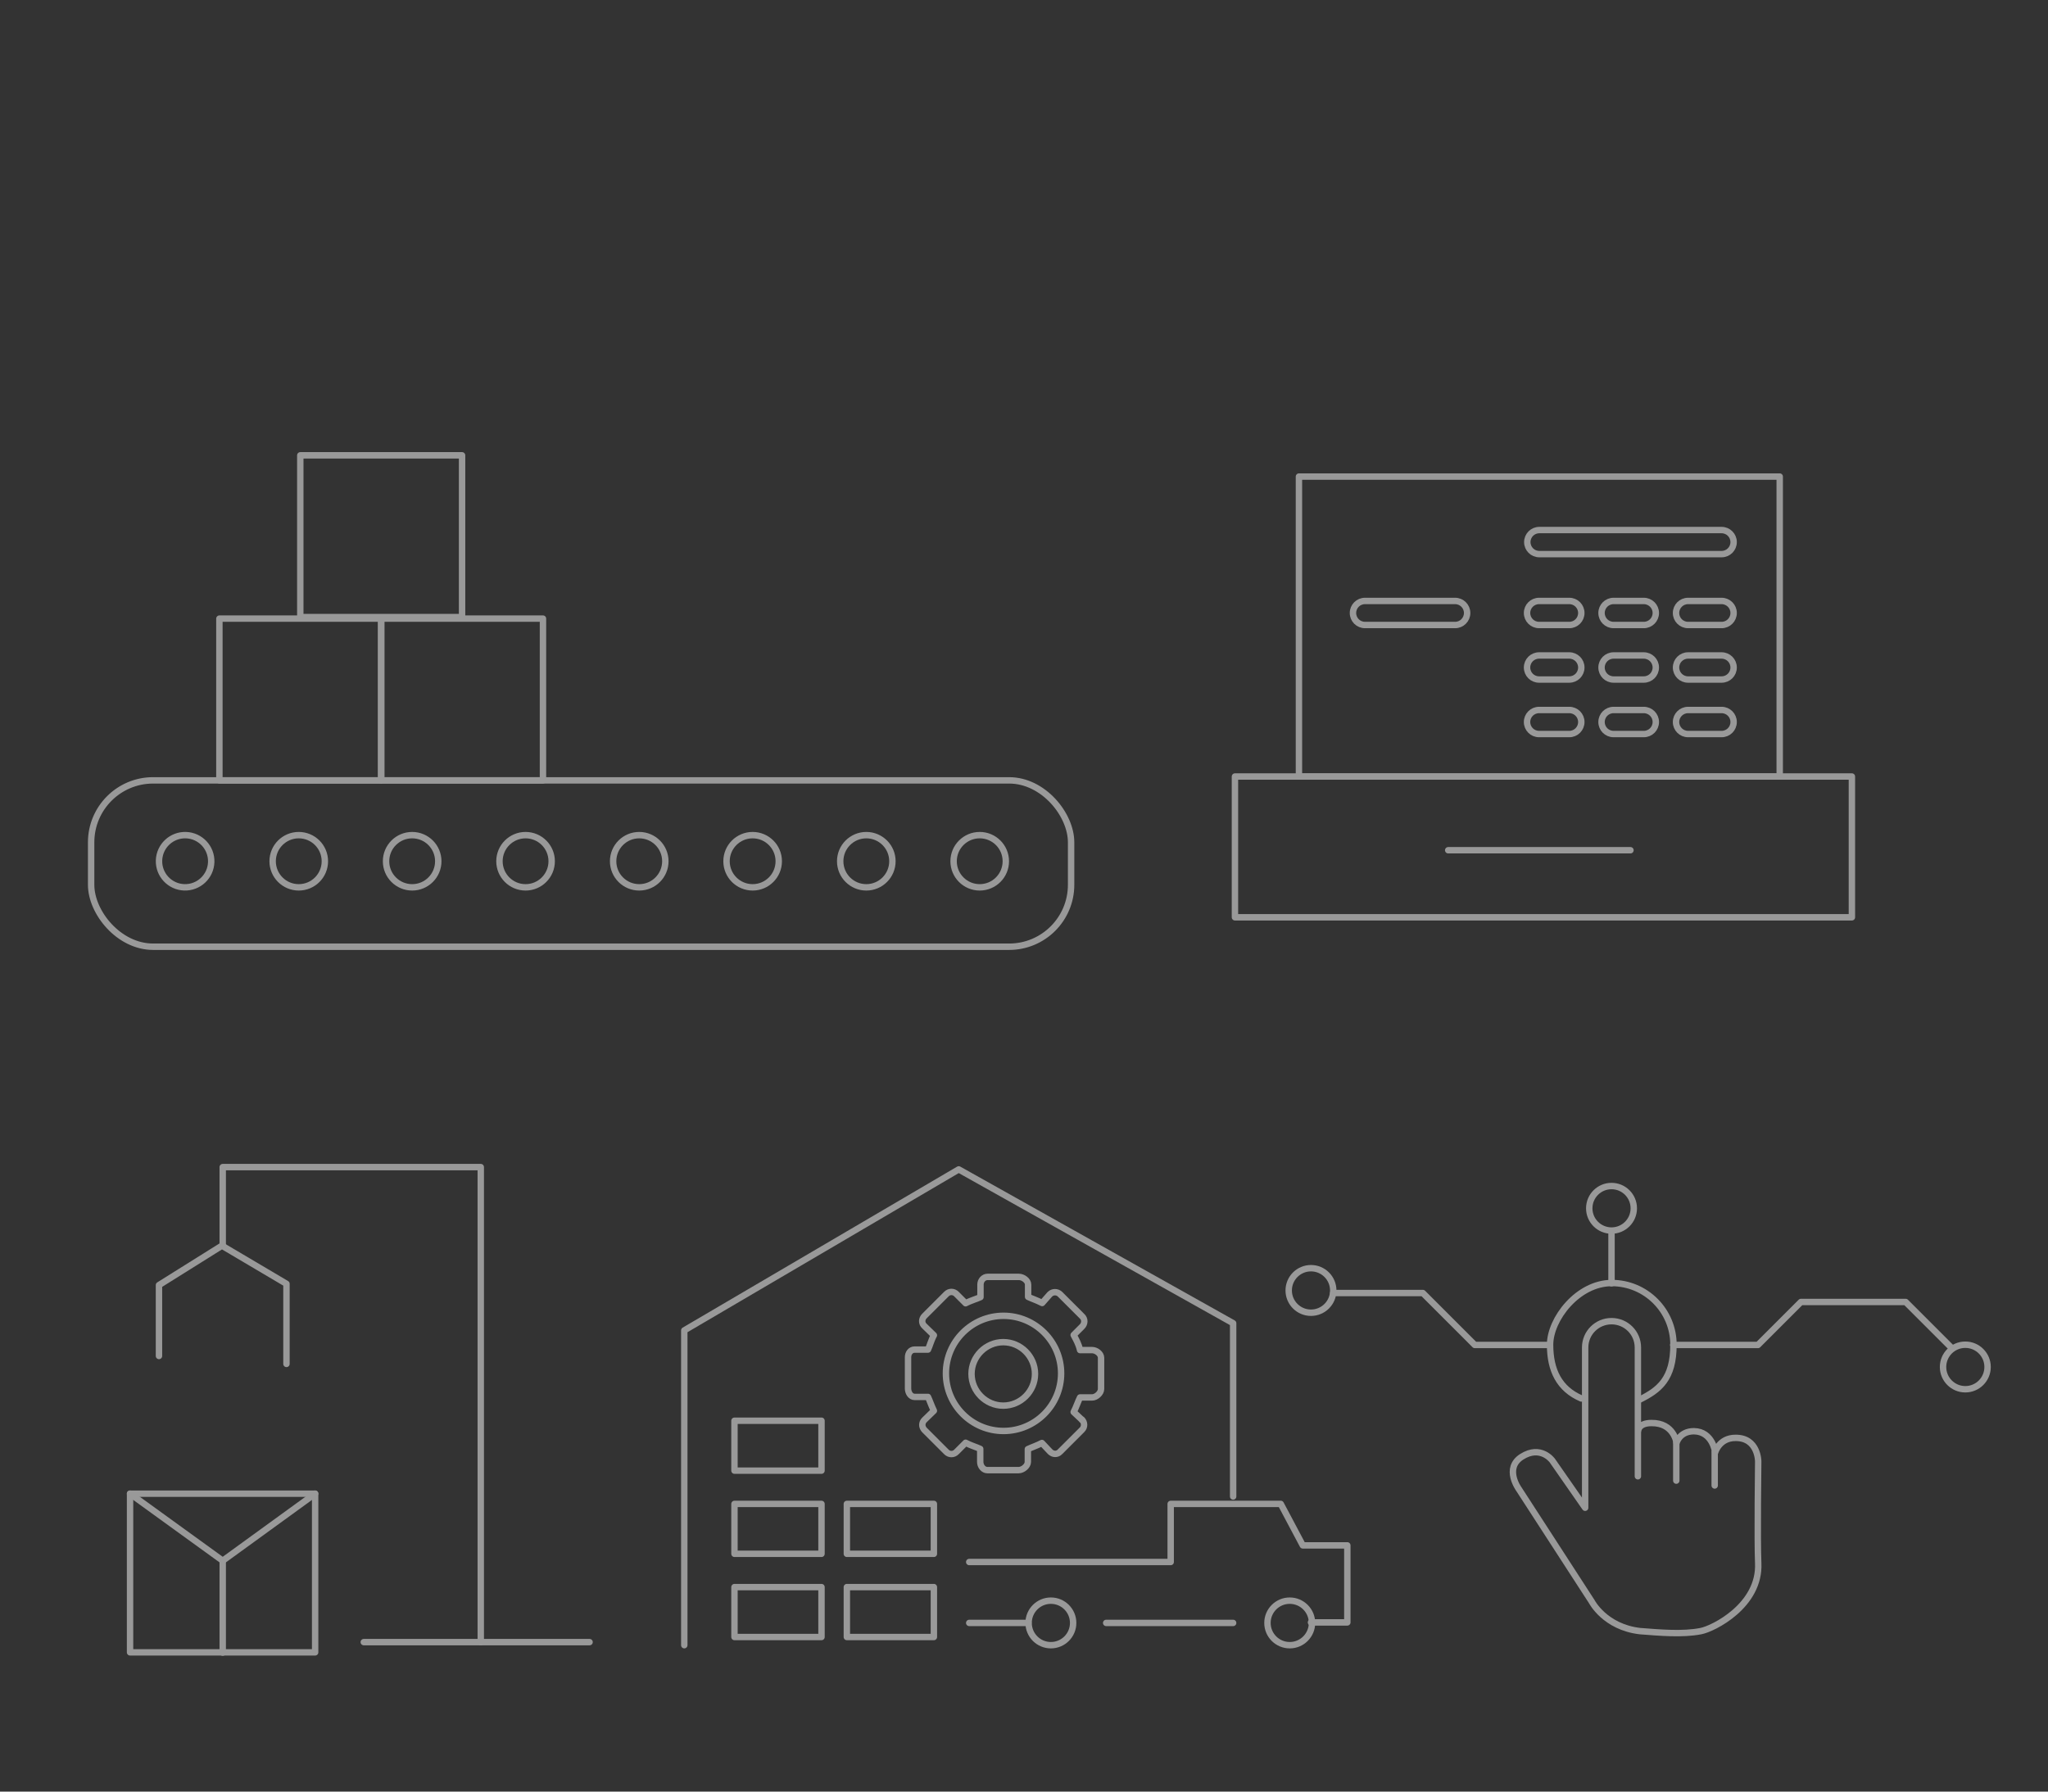 <?xml version="1.0" encoding="UTF-8"?>
<svg id="Livello_1" xmlns="http://www.w3.org/2000/svg" version="1.1" viewBox="0 0 800 700">
  <rect x="0" y="0" width="800" height="700" fill="#333333" stroke="none"/>
  <!-- Generator: Adobe Illustrator 29.0.0, SVG Export Plug-In . SVG Version: 2.1.0 Build 186)  -->
  <defs>
    <style>
      .st0 {
        fill: none;
        stroke: #fff;
        stroke-linecap: round;
        stroke-linejoin: round;
        stroke-width: 2.5px;
      }

      .st1 {
        opacity: .5;
      }
    </style>
  </defs>
  <g class="st1">
    <g id="Livello_11" data-name="Livello_1">
      <g>
        <path class="st0" d="M391.9,549.2c-6.8,0-12.4-5.6-12.4-12.4s5.6-12.4,12.4-12.4,12.4,5.6,12.4,12.4-5.6,12.4-12.4,12.4Z"/>
        <path class="st0" d="M422.7,554.8l-3.3-3.1c1-1.9,1.8-4.4,2.5-5.7h4.7c1.6,0,3.5-1.7,3.5-3.3v-12.2c0-1.6-1.9-3-3.5-3h-4.7c-.6-2.5-1.5-4-2.5-5.9l3.3-3.3c1.1-1.1,1.2-2.9,0-4l-8.6-8.6c-1.1-1.1-2.9-1.1-4,0l-3,3.4c-1.9-1-4.3-1.8-5.5-2.4v-4.8c0-1.6-2-3-3.6-3h-12.2c-1.6,0-2.8,1.4-2.8,3v4.9c-1.2.6-4,1.4-5.8,2.4l-3.6-3.6c-1.1-1.1-2.8-1.1-3.9,0l-8.6,8.6c-1.1,1.1-1.2,2.8,0,3.9l3.7,3.6c-1,1.8-1.7,4.4-2.3,5.6h-5.2c-1.6,0-2.6,1.4-2.6,3v12.2c0,1.6,1,3.3,2.6,3.3h5.2c.6,1.2,1.4,3.6,2.3,5.4l-3.7,3.6c-1.1,1.1-1.1,2.7,0,3.9l8.6,8.6c1.1,1.1,2.8,1.1,3.9,0l3.6-3.6c1.8,1,4.5,1.8,5.7,2.4v5.1c0,1.6,1.2,3.2,2.8,3.2h12.2c1.6,0,3.6-1.6,3.6-3.2v-5c1.2-.6,3.6-1.4,5.5-2.4l3.2,3.4c1.1,1.1,2.8,1.2,3.9,0l8.6-8.6c1.1-1.1,1-2.9-.1-4v.2ZM392,559.1c-12.4,0-22.5-10.1-22.5-22.5s10.1-22.5,22.5-22.5,22.5,10.1,22.5,22.5-10.1,22.5-22.5,22.5Z"/>
      </g>
    </g>
    <g id="Modalità_Isolamento">
      <polyline class="st0" points="62.1 529.8 62.1 502.1 86.7 486.7 111.9 501.6 111.9 532.9"/>
      <polyline class="st0" points="87 486.7 87 456 187.8 456 187.8 641.6"/>
      <line class="st0" x1="142.1" y1="641.6" x2="230.3" y2="641.6"/>
      <rect class="st0" x="50.8" y="583.6" width="72.3" height="62"/>
      <polyline class="st0" points="50.8 583.6 87 609.8 123.1 583.6"/>
      <line class="st0" x1="87" y1="609.8" x2="87" y2="645.7"/>
      <polyline class="st0" points="378.6 610.3 457.3 610.3 457.3 587.6 500.3 587.6 508.9 603.8 526.3 603.8 526.3 633.9 512.1 633.9"/>
      <circle class="st0" cx="503.8" cy="634.1" r="8.7"/>
      <circle class="st0" cx="410.5" cy="634.1" r="8.7"/>
      <line class="st0" x1="378.6" y1="634.1" x2="401.7" y2="634.1"/>
      <line class="st0" x1="432.1" y1="634.1" x2="481.7" y2="634.1"/>
      <polyline class="st0" points="267.3 642.8 267.3 519.8 374.5 456.9 481.7 517 481.7 584.7"/>
      <rect class="st0" x="286.9" y="620.1" width="34" height="19.5"/>
      <rect class="st0" x="286.9" y="587.6" width="34" height="19.5"/>
      <rect class="st0" x="330.8" y="620.1" width="34" height="19.5"/>
      <rect class="st0" x="330.8" y="587.6" width="34" height="19.5"/>
      <rect class="st0" x="286.9" y="555.1" width="34" height="19.5"/>
      <rect class="st0" x="507.4" y="186.2" width="187.8" height="117.2"/>
      <rect class="st0" x="482.4" y="303.4" width="241" height="55"/>
      <path class="st0" d="M568.4,244.2h-35.2c-2.6,0-4.7-2.1-4.7-4.7s2.1-4.7,4.7-4.7h35.2c2.6,0,4.7,2.1,4.7,4.7s-2.1,4.7-4.7,4.7Z"/>
      <path class="st0" d="M672.5,216.5h-71.2c-2.6,0-4.7-2.1-4.7-4.7s2.1-4.7,4.7-4.7h71.2c2.6,0,4.7,2.1,4.7,4.7s-2.1,4.7-4.7,4.7Z"/>
      <line class="st0" x1="565.7" y1="332.2" x2="636.9" y2="332.2"/>
      <path class="st0" d="M613,244.2h-11.8c-2.6,0-4.7-2.1-4.7-4.7s2.1-4.7,4.7-4.7h11.8c2.6,0,4.7,2.1,4.7,4.7s-2.1,4.7-4.7,4.7Z"/>
      <path class="st0" d="M672.5,244.2h-13.1c-2.6,0-4.7-2.1-4.7-4.7s2.1-4.7,4.7-4.7h13.1c2.6,0,4.7,2.1,4.7,4.7s-2.1,4.7-4.7,4.7Z"/>
      <path class="st0" d="M613,265.5h-11.8c-2.6,0-4.7-2.1-4.7-4.7s2.1-4.7,4.7-4.7h11.8c2.6,0,4.7,2.1,4.7,4.7s-2.1,4.7-4.7,4.7Z"/>
      <path class="st0" d="M672.5,265.5h-13.1c-2.6,0-4.7-2.1-4.7-4.7s2.1-4.7,4.7-4.7h13.1c2.6,0,4.7,2.1,4.7,4.7s-2.1,4.7-4.7,4.7Z"/>
      <path class="st0" d="M613,286.8h-11.8c-2.6,0-4.7-2.1-4.7-4.7s2.1-4.7,4.7-4.7h11.8c2.6,0,4.7,2.1,4.7,4.7s-2.1,4.7-4.7,4.7Z"/>
      <path class="st0" d="M642.1,244.2h-11.8c-2.6,0-4.7-2.1-4.7-4.7s2.1-4.7,4.7-4.7h11.8c2.6,0,4.7,2.1,4.7,4.7s-2.1,4.7-4.7,4.7Z"/>
      <path class="st0" d="M642.1,265.5h-11.8c-2.6,0-4.7-2.1-4.7-4.7s2.1-4.7,4.7-4.7h11.8c2.6,0,4.7,2.1,4.7,4.7s-2.1,4.7-4.7,4.7Z"/>
      <path class="st0" d="M642.1,286.8h-11.8c-2.6,0-4.7-2.1-4.7-4.7s2.1-4.7,4.7-4.7h11.8c2.6,0,4.7,2.1,4.7,4.7s-2.1,4.7-4.7,4.7Z"/>
      <path class="st0" d="M672.5,286.8h-13.1c-2.6,0-4.7-2.1-4.7-4.7s2.1-4.7,4.7-4.7h13.1c2.6,0,4.7,2.1,4.7,4.7s-2.1,4.7-4.7,4.7Z"/>
      <rect class="st0" x="35.6" y="304.9" width="382.8" height="65" rx="24.2" ry="24.2"/>
      <circle class="st0" cx="72.3" cy="336.5" r="10.2" transform="translate(-266.4 397.6) rotate(-88.1)"/>
      <circle class="st0" cx="116.7" cy="336.5" r="10.2"/>
      <circle class="st0" cx="161" cy="336.5" r="10.2"/>
      <circle class="st0" cx="205.3" cy="336.5" r="10.2"/>
      <circle class="st0" cx="249.7" cy="336.5" r="10.2"/>
      <circle class="st0" cx="294" cy="336.5" r="10.2"/>
      <circle class="st0" cx="338.4" cy="336.5" r="10.2"/>
      <circle class="st0" cx="382.7" cy="336.5" r="10.2"/>
      <rect class="st0" x="85.7" y="241.7" width="63.2" height="63.2"/>
      <rect class="st0" x="148.9" y="241.7" width="63.2" height="63.2"/>
      <rect class="st0" x="117.3" y="177.9" width="63.2" height="63.2"/>
    </g>
    <g id="Livello_3">
      <g>
        <path class="st0" d="M639.8,576.8v-50.3c0-5.7-4.6-10.3-10.3-10.3s-10.3,4.6-10.3,10.3v62.6l-12.8-18.4s-4.5-6.3-12-1.5c-7,4.5-1.1,12.6-1.1,12.6l28.5,44s5.1,9.9,18.8,11.5c7.9.6,16.6,1.4,23.8,0,4.8-.9,23.2-10,22.4-26.6-.4-8.8,0-39.7,0-39.7,0,0,0-9.3-8.9-9.2-6.3,0-7.9,5.6-7.9,5.6,0,0-1-8.1-8.3-8.2-5.6,0-6.8,4.5-6.8,4.5,0,0-1-7.8-9.8-7.7-5.2,0-5.2,3.1-5.2,3.1"/>
        <line class="st0" x1="654.8" y1="563.6" x2="654.8" y2="578.5"/>
        <line class="st0" x1="669.8" y1="580.4" x2="669.8" y2="567.3"/>
        <path class="st0" d="M617.7,546.4c-8.6-3.7-12.2-11-12.2-21s10.8-24.1,24.1-24.1,24.1,10.8,24.1,24.1-5.5,17.7-13.5,21.6"/>
        <polyline class="st0" points="605.4 525.5 576.1 525.5 555.8 505.2 520.8 505.2"/>
        <circle class="st0" cx="512.1" cy="504.2" r="8.7"/>
        <circle class="st0" cx="629.5" cy="472.1" r="8.7"/>
        <circle class="st0" cx="767.7" cy="534.1" r="8.7"/>
        <line class="st0" x1="629.5" y1="501.4" x2="629.5" y2="482.1"/>
        <polyline class="st0" points="653.6 525.5 686.7 525.5 703.5 508.7 744.4 508.7 762.1 526.4"/>
      </g>
    </g>
  </g>
</svg>